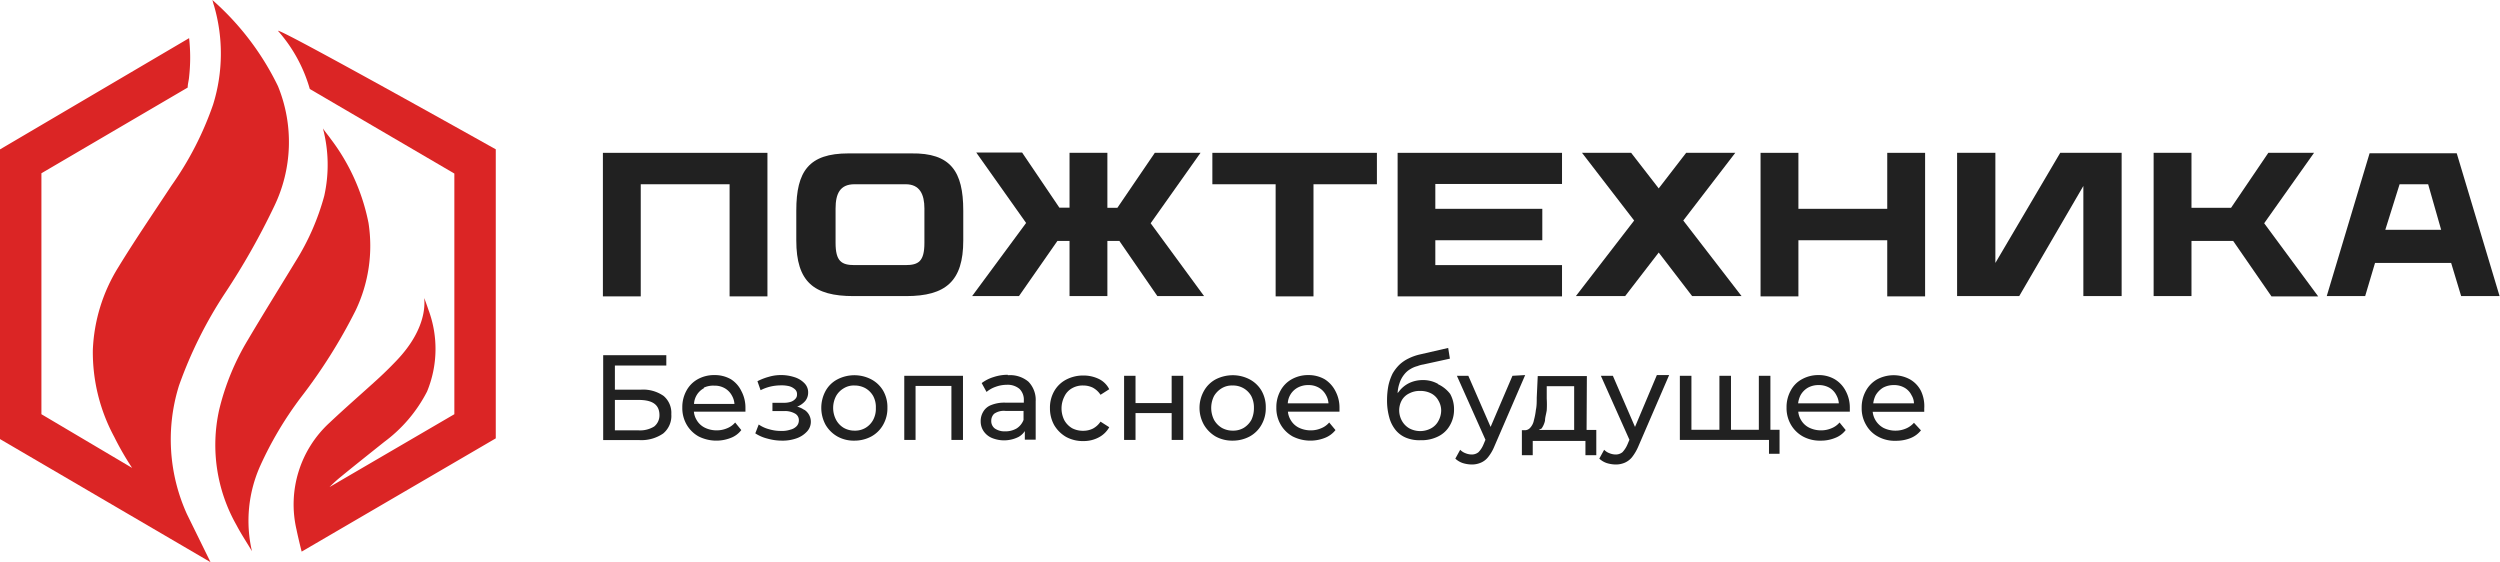 <svg xmlns="http://www.w3.org/2000/svg" viewBox="0 0 175.03 39.36"><defs><style>.cls-1{fill:#212121;}.cls-2{fill:#db2525;}</style></defs><g id="Layer_2" data-name="Layer 2"><g id="Layer_1-2" data-name="Layer 1"><polygon class="cls-1" points="53.73 10.7 53.73 20.75 51.08 20.75 51.08 12.9 44.86 12.9 44.86 20.75 42.21 20.75 42.21 10.7 53.73 10.7"/><path class="cls-1" d="M64.72,14.6c0-1-.33-1.7-1.31-1.7H59.82c-1,0-1.32.65-1.32,1.7V17c0,1.29.41,1.56,1.33,1.56h3.56c.93,0,1.33-.27,1.33-1.56Zm2.72.14v2.1c0,2.85-1.23,3.89-4,3.89H59.75c-2.77,0-4-1-4-3.89v-2.1c0-2.75.88-4,3.65-4h4.4C66.56,10.7,67.44,12,67.44,14.74Z"/><polygon class="cls-1" points="84.3 20.73 81.03 20.73 78.37 16.87 77.53 16.87 77.53 20.73 74.88 20.73 74.88 16.87 74.03 16.87 71.34 20.73 68.06 20.73 71.84 15.61 68.35 10.68 71.56 10.68 74.17 14.54 74.88 14.54 74.88 10.7 77.53 10.7 77.53 14.55 78.23 14.55 80.85 10.7 84.05 10.7 80.56 15.63 84.3 20.73"/><polygon class="cls-1" points="96.4 12.9 91.96 12.9 91.96 20.75 89.31 20.75 89.31 12.9 84.88 12.9 84.88 10.7 96.4 10.7 96.4 12.9"/><polygon class="cls-1" points="100.49 12.9 100.49 14.62 107.98 14.62 107.98 16.82 100.49 16.82 100.49 18.56 109.36 18.56 109.36 20.75 97.85 20.75 97.85 10.7 109.36 10.7 109.36 12.88 100.49 12.88 100.49 12.9"/><polygon class="cls-1" points="118.47 20.73 116.13 17.68 113.78 20.73 110.33 20.73 114.41 15.44 110.76 10.7 114.2 10.7 116.13 13.19 118.05 10.7 121.49 10.7 117.85 15.44 121.93 20.73 118.47 20.73"/><polygon class="cls-1" points="134.78 10.7 134.78 20.75 132.13 20.75 132.13 16.82 125.91 16.82 125.91 20.75 123.26 20.75 123.26 10.7 125.91 10.7 125.91 14.62 132.13 14.62 132.13 10.7 134.78 10.7"/><polygon class="cls-1" points="148.54 10.7 148.54 20.73 145.86 20.73 145.86 13.02 141.37 20.73 137.02 20.73 137.02 10.7 139.7 10.7 139.7 18.41 144.24 10.7 148.54 10.7"/><polygon class="cls-1" points="156.35 16.87 153.43 16.87 153.43 20.73 150.78 20.73 150.78 10.7 153.43 10.7 153.43 14.55 156.2 14.55 158.81 10.7 162.01 10.7 158.52 15.63 162.3 20.75 159.03 20.75 156.35 16.87"/><path class="cls-1" d="M168,12.9,167,16.09h3.91L170,12.9ZM175,20.73h-2.69l-.7-2.32h-5.33l-.69,2.32h-2.69l3-10H172Z"/><path class="cls-1" d="M45.8,29.86a1.87,1.87,0,0,1-1.09.27H43.05V28h1.66c1,0,1.46.35,1.46,1.07A1,1,0,0,1,45.8,29.86Zm.66-2.14a2.5,2.5,0,0,0-1.58-.44H43.05V25.59h3.6v-.72H42.23v5.94h2.51a2.68,2.68,0,0,0,1.69-.46A1.6,1.6,0,0,0,47,29,1.55,1.55,0,0,0,46.46,27.72Z"/><path class="cls-1" d="M49.28,27.14A1.53,1.53,0,0,1,50,27a1.42,1.42,0,0,1,.74.18,1.3,1.3,0,0,1,.51.53,1.35,1.35,0,0,1,.17.57H48.59a1.33,1.33,0,0,1,.69-1.1Zm1.89-.59A2.28,2.28,0,0,0,50,26.26a2.34,2.34,0,0,0-1.15.29,2,2,0,0,0-.79.8,2.38,2.38,0,0,0-.29,1.19,2.31,2.31,0,0,0,.31,1.2,2.21,2.21,0,0,0,.84.82,2.76,2.76,0,0,0,2.24.1,1.66,1.66,0,0,0,.74-.55l-.43-.53a1.44,1.44,0,0,1-.58.41,1.83,1.83,0,0,1-.71.14,1.86,1.86,0,0,1-.84-.19,1.35,1.35,0,0,1-.57-.54,1.37,1.37,0,0,1-.19-.58h3.61s0-.09,0-.12v-.12a2.46,2.46,0,0,0-.29-1.21A2,2,0,0,0,51.17,26.55Z"/><path class="cls-1" d="M56.28,28.68a1.49,1.49,0,0,0-.51-.22l.07,0a1.45,1.45,0,0,0,.54-.39.93.93,0,0,0,.2-.58.9.9,0,0,0-.27-.67,1.66,1.66,0,0,0-.71-.42,3,3,0,0,0-1-.14,2.94,2.94,0,0,0-.77.12,4,4,0,0,0-.8.31l.22.63a3.07,3.07,0,0,1,.71-.26,3.32,3.32,0,0,1,.69-.08,2.29,2.29,0,0,1,.61.06,1,1,0,0,1,.41.23.43.43,0,0,1,.13.34.41.41,0,0,1-.12.32.73.73,0,0,1-.34.21,1.6,1.6,0,0,1-.5.06h-.76v.58h.81a1.43,1.43,0,0,1,.78.18.52.52,0,0,1,.26.47.59.59,0,0,1-.15.4.88.88,0,0,1-.44.25,1.87,1.87,0,0,1-.67.09,2.87,2.87,0,0,1-.83-.12,2.27,2.27,0,0,1-.72-.33l-.24.62a2.77,2.77,0,0,0,.86.37,3.68,3.68,0,0,0,1,.14,2.89,2.89,0,0,0,1.05-.17,1.79,1.79,0,0,0,.72-.48,1,1,0,0,0-.18-1.5Z"/><path class="cls-1" d="M61.13,29.4a1.45,1.45,0,0,1-.54.56,1.43,1.43,0,0,1-.76.19,1.52,1.52,0,0,1-.75-.19,1.46,1.46,0,0,1-.54-.56,1.79,1.79,0,0,1,0-1.68,1.47,1.47,0,0,1,.54-.54,1.33,1.33,0,0,1,.75-.19,1.56,1.56,0,0,1,.76.19,1.47,1.47,0,0,1,.54.54,1.63,1.63,0,0,1,.19.84A1.65,1.65,0,0,1,61.13,29.4ZM61,26.56a2.57,2.57,0,0,0-2.37,0,2,2,0,0,0-.83.81,2.49,2.49,0,0,0,0,2.37,2.25,2.25,0,0,0,.83.82,2.33,2.33,0,0,0,1.19.29A2.48,2.48,0,0,0,61,30.56a2.11,2.11,0,0,0,.83-.82,2.32,2.32,0,0,0,.3-1.2,2.29,2.29,0,0,0-.3-1.19A2.11,2.11,0,0,0,61,26.56Z"/><polygon class="cls-1" points="63.31 30.8 64.1 30.8 64.1 27.02 66.61 27.02 66.61 30.8 67.42 30.8 67.42 26.31 63.31 26.31 63.31 30.8"/><path class="cls-1" d="M71.17,30a1.56,1.56,0,0,1-.8.2,1.2,1.2,0,0,1-.72-.2.64.64,0,0,1-.25-.53.68.68,0,0,1,.2-.5,1.18,1.18,0,0,1,.81-.2h1.25v.63A1.22,1.22,0,0,1,71.17,30Zm-.61-3.76a3.1,3.1,0,0,0-1,.16,2.7,2.7,0,0,0-.83.42l.34.62a2,2,0,0,1,.64-.36,2.29,2.29,0,0,1,.78-.14,1.28,1.28,0,0,1,.89.29,1.06,1.06,0,0,1,.3.81v.15H70.39a2.48,2.48,0,0,0-1,.17,1.08,1.08,0,0,0-.56.48,1.25,1.25,0,0,0-.17.66,1.21,1.21,0,0,0,.2.68,1.32,1.32,0,0,0,.58.48,2.25,2.25,0,0,0,1.87-.07,1.24,1.24,0,0,0,.44-.41v.6h.76V28.1A1.83,1.83,0,0,0,72,26.72,2,2,0,0,0,70.56,26.27Z"/><path class="cls-1" d="M75.06,27.18a1.48,1.48,0,0,1,.78-.19,1.53,1.53,0,0,1,.67.15,1.51,1.51,0,0,1,.54.5l.61-.39a1.59,1.59,0,0,0-.73-.72,2.47,2.47,0,0,0-1.07-.24,2.56,2.56,0,0,0-1.22.29,2.06,2.06,0,0,0-.83.8,2.32,2.32,0,0,0-.3,1.2,2.39,2.39,0,0,0,.3,1.19,2.33,2.33,0,0,0,.83.82,2.45,2.45,0,0,0,1.22.29,2.23,2.23,0,0,0,1.07-.26,1.78,1.78,0,0,0,.73-.71l-.61-.39a1.49,1.49,0,0,1-.54.49,1.53,1.53,0,0,1-.67.15,1.63,1.63,0,0,1-.78-.18,1.5,1.5,0,0,1-.54-.55,1.84,1.84,0,0,1,0-1.67A1.27,1.27,0,0,1,75.06,27.18Z"/><polygon class="cls-1" points="82.03 28.22 79.5 28.22 79.5 26.31 78.7 26.31 78.7 30.8 79.5 30.8 79.5 28.92 82.03 28.92 82.03 30.8 82.84 30.8 82.84 26.31 82.03 26.31 82.03 28.22"/><path class="cls-1" d="M87.61,29.4a1.53,1.53,0,0,1-.54.56,1.46,1.46,0,0,1-.76.19,1.56,1.56,0,0,1-.76-.19A1.53,1.53,0,0,1,85,29.4a1.86,1.86,0,0,1,0-1.68,1.55,1.55,0,0,1,.54-.54,1.37,1.37,0,0,1,.76-.19,1.45,1.45,0,0,1,1.3.73,1.74,1.74,0,0,1,.19.84A1.89,1.89,0,0,1,87.61,29.4Zm-.12-2.84a2.54,2.54,0,0,0-1.18-.29,2.63,2.63,0,0,0-1.2.29,2.06,2.06,0,0,0-.82.81,2.42,2.42,0,0,0,0,2.37,2.3,2.3,0,0,0,.82.82,2.4,2.4,0,0,0,1.2.29,2.51,2.51,0,0,0,1.18-.29,2.11,2.11,0,0,0,.83-.82,2.32,2.32,0,0,0,.3-1.2,2.29,2.29,0,0,0-.3-1.19A2.11,2.11,0,0,0,87.49,26.56Z"/><path class="cls-1" d="M90.85,27.14a1.53,1.53,0,0,1,.74-.18,1.42,1.42,0,0,1,.74.18,1.3,1.3,0,0,1,.51.53,1.35,1.35,0,0,1,.17.57H90.16a1.33,1.33,0,0,1,.69-1.1Zm1.89-.59a2.28,2.28,0,0,0-1.15-.29,2.34,2.34,0,0,0-1.15.29,2,2,0,0,0-.79.8,2.38,2.38,0,0,0-.29,1.19,2.31,2.31,0,0,0,.31,1.2,2.21,2.21,0,0,0,.84.82,2.76,2.76,0,0,0,2.24.1,1.75,1.75,0,0,0,.75-.55l-.44-.53a1.44,1.44,0,0,1-.58.41,1.82,1.82,0,0,1-.7.14,1.87,1.87,0,0,1-.85-.19,1.35,1.35,0,0,1-.57-.54,1.37,1.37,0,0,1-.19-.58h3.61s0-.09,0-.12v-.12a2.46,2.46,0,0,0-.29-1.21A2.1,2.1,0,0,0,92.74,26.55Z"/><path class="cls-1" d="M100.7,29.48a1.25,1.25,0,0,1-.51.51,1.61,1.61,0,0,1-1.52,0,1.39,1.39,0,0,1-.52-.53,1.53,1.53,0,0,1-.19-.73,1.46,1.46,0,0,1,.19-.72,1.19,1.19,0,0,1,.52-.47,1.55,1.55,0,0,1,.76-.17,1.61,1.61,0,0,1,.78.18,1.2,1.2,0,0,1,.5.5,1.37,1.37,0,0,1,.19.71A1.55,1.55,0,0,1,100.7,29.48Zm0-2.59a2.11,2.11,0,0,0-1.09-.28,2.21,2.21,0,0,0-.91.19,2,2,0,0,0-.71.55s-.09.12-.14.17a2.35,2.35,0,0,1,.12-.65,1.9,1.9,0,0,1,.34-.65,1.51,1.51,0,0,1,.45-.39,1.75,1.75,0,0,1,.48-.2,1.87,1.87,0,0,1,.4-.11l1.87-.41-.12-.75-2,.46a3.59,3.59,0,0,0-.78.28,2.52,2.52,0,0,0-.64.44,2.91,2.91,0,0,0-.47.61,3.76,3.76,0,0,0-.29.82,5.4,5.4,0,0,0-.1,1,4.41,4.41,0,0,0,.16,1.27,2.36,2.36,0,0,0,.45.88,1.84,1.84,0,0,0,.73.53,2.44,2.44,0,0,0,1,.17,2.59,2.59,0,0,0,1.25-.27,1.89,1.89,0,0,0,.81-.77,2.16,2.16,0,0,0,.29-1.11,2.2,2.2,0,0,0-.27-1.09A2.27,2.27,0,0,0,100.66,26.89Z"/><path class="cls-1" d="M105.89,26.31l-1.53,3.58-1.56-3.58H102l2,4.48-.14.33a1.67,1.67,0,0,1-.35.54.74.74,0,0,1-.49.16,1.17,1.17,0,0,1-.42-.09,1,1,0,0,1-.37-.24l-.34.62a1.44,1.44,0,0,0,.52.31,2.19,2.19,0,0,0,.63.1,1.56,1.56,0,0,0,.62-.12,1.28,1.28,0,0,0,.52-.39,3,3,0,0,0,.44-.75l2.16-5Z"/><path class="cls-1" d="M107.93,30a1.55,1.55,0,0,0,.24-.55c0-.22.08-.46.12-.72a7,7,0,0,0,0-.82l0-.87h1.92V30.1h-2.48Zm3.17-3.67h-3.44l-.07,1.52c0,.29,0,.58-.06.85a4.73,4.73,0,0,1-.14.73,1.06,1.06,0,0,1-.25.51.5.5,0,0,1-.42.18h-.17v1.75h.76v-1H111v1h.76V30.1h-.68Z"/><path class="cls-1" d="M114.47,29.89l-1.55-3.58h-.84l2,4.48-.14.33a1.86,1.86,0,0,1-.35.54.74.74,0,0,1-.49.16,1.17,1.17,0,0,1-.42-.09,1,1,0,0,1-.37-.24l-.34.62a1.44,1.44,0,0,0,.52.31,2.17,2.17,0,0,0,.62.1,1.57,1.57,0,0,0,.63-.12,1.35,1.35,0,0,0,.52-.39,3.37,3.37,0,0,0,.44-.75l2.16-5H116Z"/><polygon class="cls-1" points="123.95 26.31 123.14 26.31 123.14 30.09 123.09 30.09 121.19 30.09 121.19 26.31 120.38 26.31 120.38 30.09 118.42 30.09 118.42 26.31 117.61 26.31 117.61 30.8 123.09 30.8 123.85 30.8 123.85 31.77 124.59 31.77 124.59 30.09 123.95 30.09 123.95 26.31"/><path class="cls-1" d="M126.58,27.14a1.53,1.53,0,0,1,.74-.18,1.49,1.49,0,0,1,.75.18,1.28,1.28,0,0,1,.5.53,1.35,1.35,0,0,1,.17.57h-2.85a1.72,1.72,0,0,1,.17-.57A1.39,1.39,0,0,1,126.58,27.14Zm1.87-.59a2.22,2.22,0,0,0-1.14-.29,2.34,2.34,0,0,0-1.15.29,1.9,1.9,0,0,0-.79.8,2.38,2.38,0,0,0-.29,1.19,2.31,2.31,0,0,0,.31,1.2,2.21,2.21,0,0,0,.84.82,2.48,2.48,0,0,0,1.25.29,2.57,2.57,0,0,0,1-.19,1.66,1.66,0,0,0,.74-.55l-.43-.53a1.44,1.44,0,0,1-.58.41,1.83,1.83,0,0,1-.71.14,1.86,1.86,0,0,1-.84-.19,1.35,1.35,0,0,1-.57-.54,1.37,1.37,0,0,1-.19-.58h3.61s0-.09,0-.12v-.12a2.46,2.46,0,0,0-.29-1.21A2.05,2.05,0,0,0,128.45,26.55Z"/><path class="cls-1" d="M131.84,27.14a1.57,1.57,0,0,1,.75-.18,1.45,1.45,0,0,1,.74.18,1.22,1.22,0,0,1,.5.53,1.12,1.12,0,0,1,.17.57h-2.85a1.72,1.72,0,0,1,.17-.57A1.55,1.55,0,0,1,131.84,27.14Zm2.65.23a1.94,1.94,0,0,0-.77-.81,2.39,2.39,0,0,0-1.15-.29,2.45,2.45,0,0,0-1.15.29,2.05,2.05,0,0,0-.79.81,2.38,2.38,0,0,0-.29,1.19,2.27,2.27,0,0,0,.31,1.19,2.07,2.07,0,0,0,.84.82,2.41,2.41,0,0,0,1.25.29,2.73,2.73,0,0,0,1-.18,1.75,1.75,0,0,0,.75-.55L134,29.6a1.54,1.54,0,0,1-.58.41,1.82,1.82,0,0,1-.7.14,1.87,1.87,0,0,1-.85-.19,1.46,1.46,0,0,1-.76-1.13h3.61s0-.08,0-.12v-.12A2.47,2.47,0,0,0,134.49,27.37Z"/><path class="cls-2" d="M34.72,10.46S19,1.65,19.48,2.18a10.46,10.46,0,0,1,2.21,4.05l10.12,5.92V29l-8.74,5.1a10,10,0,0,1,.83-.75c1-.82,2-1.61,3-2.41a10.15,10.15,0,0,0,3-3.53A7.82,7.82,0,0,0,30,21.7c-.09-.27-.19-.54-.29-.82-.05,0,.41,1.93-2,4.42-.42.44-.86.87-1.31,1.28-1.1,1-2.25,2-3.31,3a7.76,7.76,0,0,0-2.33,7.5c.07.35.26,1.16.36,1.54v0l13.59-7.93V10.46Z"/><path class="cls-2" d="M12.53,27a29.9,29.9,0,0,1,3.24-6.5,49.73,49.73,0,0,0,3.4-6,10.34,10.34,0,0,0,.29-8.47A19.15,19.15,0,0,0,14.87,0c.05.17.07.27.11.38a12,12,0,0,1-.06,6.94A22.53,22.53,0,0,1,12,13c-1.25,1.9-2.53,3.77-3.71,5.7a11.85,11.85,0,0,0-1.79,5.8A12.48,12.48,0,0,0,8,30.59a20.33,20.33,0,0,0,1.25,2.17L2.9,29V12.13l10.24-6c0-.25.08-.49.1-.75a12.31,12.31,0,0,0,0-2.71L0,10.46V30.74l14.74,8.62L13.09,36A12.65,12.65,0,0,1,12.53,27Z"/><path class="cls-2" d="M21.06,27.83a37.42,37.42,0,0,0,3.83-6.08,10.47,10.47,0,0,0,.91-6.14,14.3,14.3,0,0,0-2.65-5.89c-.16-.23-.37-.47-.54-.73a10,10,0,0,1,.09,4.73,17,17,0,0,1-2,4.57c-1.12,1.84-2.26,3.67-3.36,5.53a17.28,17.28,0,0,0-2,4.89,11.37,11.37,0,0,0,1.22,8.06c.33.63.72,1.21,1.08,1.82a9.41,9.41,0,0,1,.59-6A25.13,25.13,0,0,1,21.06,27.83Z"/></g></g></svg>